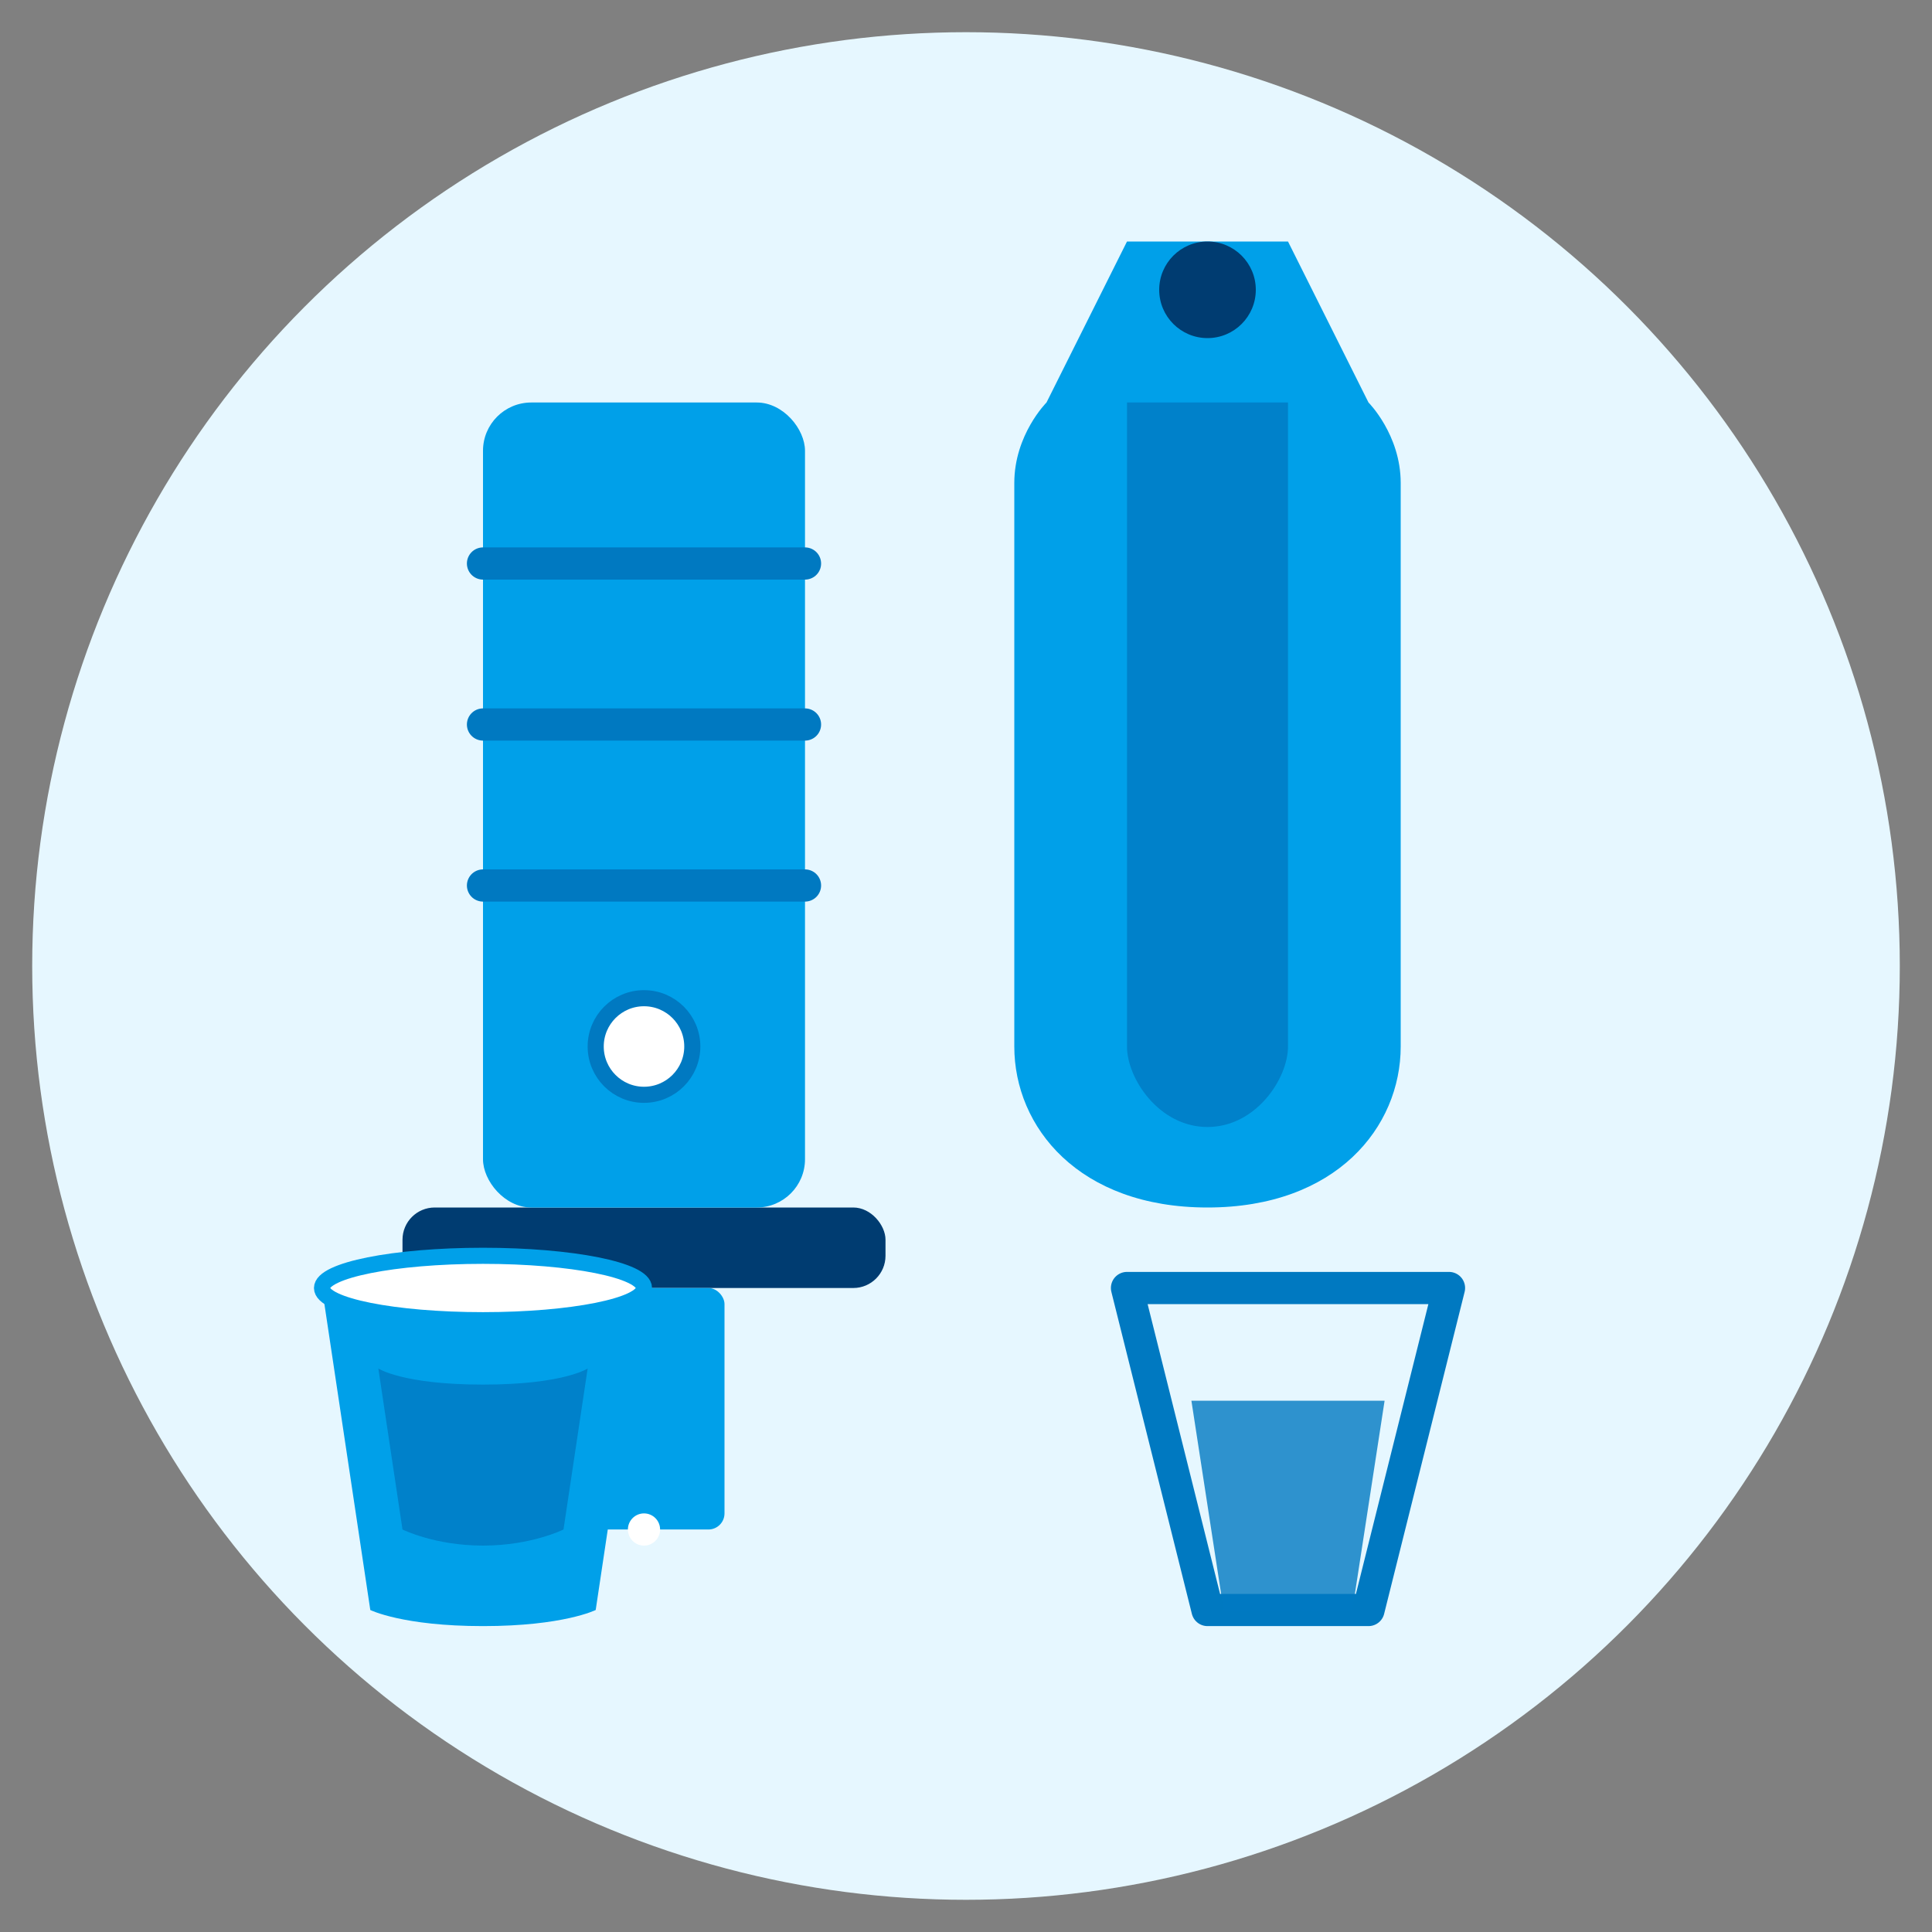 <svg xmlns="http://www.w3.org/2000/svg" width="120" height="120" viewBox="0 0 120 120">
  <rect x="0" y="0" width="120" height="120" fill="#808080" stroke="none"/>
  <style>
    .bg-circle {
      fill: #e6f7ff;
    }
    .accessory-stroke {
      fill: none;
      stroke: #0079c1;
      stroke-width: 2;
      stroke-linecap: round;
      stroke-linejoin: round;
    }
    .accessory-fill {
      fill: #00a0e9;
    }
    .water {
      fill: #0079c1;
      opacity: 0.8;
    }
    .stand {
      fill: #003c71;
    }
  </style>
  
  <!-- Background Circle -->
  <circle cx="60" cy="60" r="58" class="bg-circle" />
  
  <!-- Water Dispenser Stand -->
  <g transform="translate(15, 25)">
    <rect x="10" y="50" width="30" height="5" rx="2" class="stand" />
    <rect x="15" y="0" width="20" height="50" rx="3" class="accessory-fill" />
    <!-- Water Bottle Holder -->
    <path class="accessory-stroke" d="M15,10 L35,10 M15,20 L35,20 M15,30 L35,30" />
    <!-- Controls -->
    <circle cx="25" cy="40" r="3" fill="#ffffff" stroke="#0079c1" />
    <!-- Dispenser Tap -->
    <rect x="20" y="55" width="10" height="15" rx="1" class="accessory-fill" />
    <circle cx="25" cy="70" r="1" fill="#ffffff" />
  </g>
  
  <!-- Water Bottle -->
  <g transform="translate(60, 15)">
    <path class="accessory-fill" d="M20,0 L25,10 C25,10 27,12 27,15 L27,50 C27,55 23,60 15,60 C7,60 3,55 3,50 L3,15 C3,12 5,10 5,10 L10,0 Z" />
    <path class="water" d="M10,10 L20,10 L20,50 C20,52 18,55 15,55 C12,55 10,52 10,50 Z" />
    <circle cx="15" cy="3" r="3" fill="#003c71" />
  </g>
  
  <!-- Water Glass -->
  <g transform="translate(70, 80)">
    <path class="accessory-stroke" d="M0,0 L5,20 L15,20 L20,0 Z" />
    <path class="water" d="M4,7 L6,20 L14,20 L16,7 Z" />
  </g>
  
  <!-- Cup -->
  <g transform="translate(20, 80)">
    <path class="accessory-fill" d="M0,0 C0,0 3,1 10,1 C17,1 20,0 20,0 L17,20 C17,20 15,21 10,21 C5,21 3,20 3,20 Z" />
    <ellipse cx="10" cy="0" rx="10" ry="2" stroke="#00a0e9" fill="#ffffff" />
    <path class="water" d="M3.5,5 C3.5,5 5,6 10,6 C15,6 16.5,5 16.5,5 L15,15 C15,15 13,16 10,16 C7,16 5,15 5,15 Z" />
  </g>
</svg>
